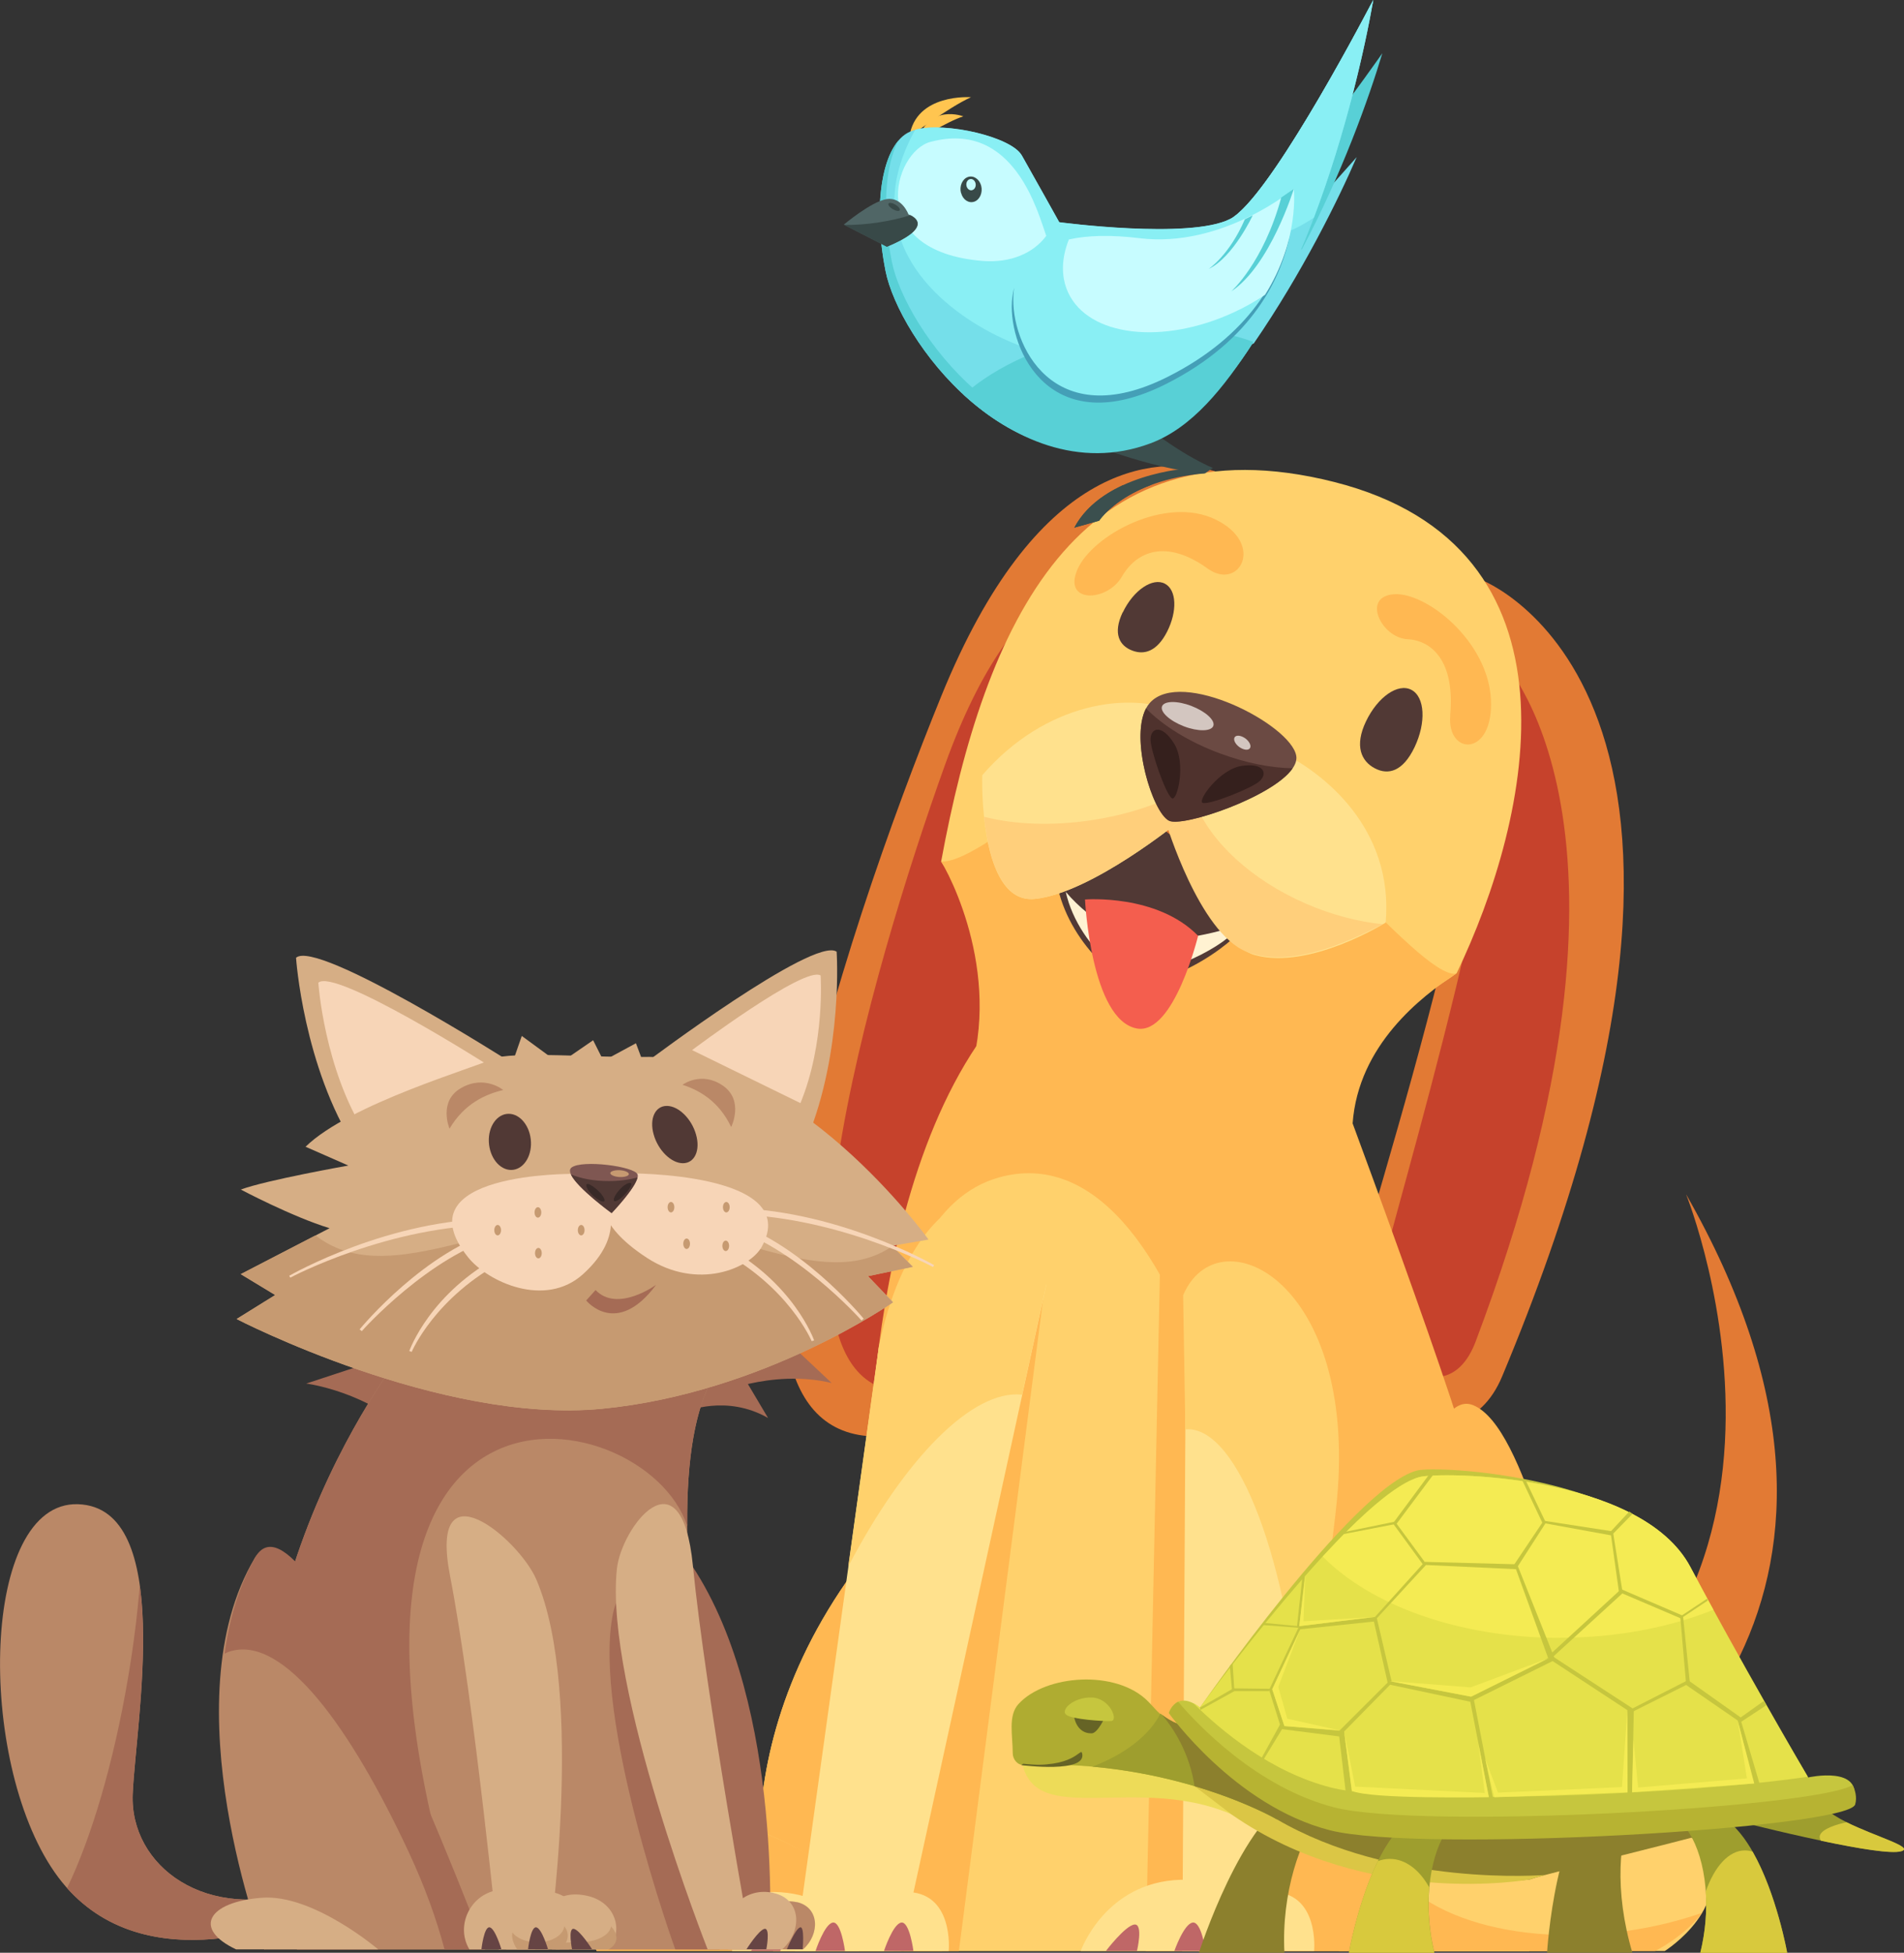 <?xml version="1.0" encoding="UTF-8"?>
<svg xmlns="http://www.w3.org/2000/svg" viewBox="0 0 164.13 168.31">
  <rect x="0" y="0" width="164.13" height="168.31" fill="#333333" stroke="none"/>
  <defs>
    <style>
      .cls-1 {
        fill: #89eff4;
      }

      .cls-2 {
        fill: #58d0d6;
      }

      .cls-3 {
        fill: #9e9e2e;
      }

      .cls-4 {
        fill: #bf6767;
      }

      .cls-5 {
        fill: #fff2d2;
      }

      .cls-6 {
        fill: #3b4f4e;
      }

      .cls-7 {
        fill: #ffb852;
      }

      .cls-8 {
        fill: #7f5752;
      }

      .cls-9 {
        fill: #c69a71;
      }

      .cls-10 {
        fill: #a56b55;
      }

      .cls-11 {
        fill: #513935;
      }

      .cls-12 {
        fill: #f7d5b7;
      }

      .cls-13 {
        fill: #384948;
      }

      .cls-14 {
        fill: #ba8867;
      }

      .cls-15 {
        fill: #d8c93d;
      }

      .cls-16 {
        fill: #4f322d;
      }

      .cls-17 {
        fill: #b7b332;
      }

      .cls-18 {
        fill: #ffe18d;
      }

      .cls-19 {
        fill: #dbc645;
      }

      .cls-20 {
        fill: #c6c63e;
      }

      .cls-21 {
        fill: #afac31;
      }

      .cls-22 {
        isolation: isolate;
      }

      .cls-23 {
        fill: #f45e4e;
      }

      .cls-24 {
        fill: #d6ae85;
      }

      .cls-25 {
        fill: #e27a34;
      }

      .cls-26 {
        fill: #35201d;
      }

      .cls-27 {
        fill: #f4eb53;
      }

      .cls-28 {
        fill: #ffc550;
      }

      .cls-29 {
        fill: #644;
      }

      .cls-30 {
        fill: #ffcf7b;
      }

      .cls-31 {
        fill: #fffbf6;
        mix-blend-mode: overlay;
        opacity: .7;
      }

      .cls-32 {
        fill: #c7fcff;
      }

      .cls-33 {
        fill: #382927;
      }

      .cls-34 {
        fill: #c6422c;
      }

      .cls-35 {
        fill: #449fb7;
      }

      .cls-36 {
        fill: #506666;
      }

      .cls-37 {
        fill: #e5e14a;
      }

      .cls-38 {
        fill: #666426;
      }

      .cls-39 {
        fill: #8c802d;
      }

      .cls-40 {
        fill: #75dfea;
      }

      .cls-41 {
        fill: #6b4a43;
      }

      .cls-42 {
        fill: #eddb58;
      }

      .cls-43 {
        fill: #ffd16c;
      }
    </style>
  </defs>
  <g class="cls-22">
    <g id="Livello_2" data-name="Livello 2">
      <g id="altro">
        <g>
          <path class="cls-25" d="M145.37,102.98c19.16,33.64-.93,52.56-17.99,59.8l-3.04-7.24c36.91-13.08,21.02-52.56,21.02-52.56Z"/>
          <path class="cls-25" d="M129.49,118.63c-3.72,8.89-14.95,1.64-13.32-6.07,1.63-7.71,16.12-49.76,11.45-62.61,0,0,26.51,9.75,1.87,68.68Z"/>
          <path class="cls-34" d="M127.2,115.64c-2.55,6.74-9.59,1.01-8.4-4.86,1.19-5.88,13.17-44.25,10.43-54.16,0,0,14.86,14.3-2.03,59.02Z"/>
          <path class="cls-25" d="M104.73,40.61c-5.37-1.4-15.42-.7-23.59,19.39-8.18,20.09-23.59,65.18-4.67,63.78,18.92-1.4,28.27-83.17,28.27-83.17Z"/>
          <path class="cls-34" d="M99.97,49.1c-4.33-1.08-12.36-.3-18.51,16.83-6.15,17.13-17.61,55.53-2.48,53.99,15.13-1.54,21-70.82,21-70.82Z"/>
          <path class="cls-43" d="M74.82,133.82s-.69-29.53,12.39-44.48c13.08-14.95,24.18-1.75,24.18-1.75,0,0,12.26,27.78,15.06,37.36,2.8,9.58,6.77,36.21,5.37,43.22h-65.18s-5.84-16.59,8.18-34.34Z"/>
          <path class="cls-7" d="M74.82,133.82s-1.4-31.77,11.68-46.72c13.08-14.95,25.7-2.1,25.7-2.1,0,0,11.45,30.37,14.25,39.95,2.8,9.58,6.77,36.21,5.37,43.22h-23.06c2.58-33.32-6.57-71.19-22.66-66.68-11.3,3.17-12.58,26.84-8.09,53.16.82,4.78,1.91,9.31,3.21,13.51h-14.58s-5.84-16.59,8.18-34.34Z"/>
          <polygon class="cls-7" points="107 168.16 98.77 168.16 100.12 103.35 114.49 114.22 107 168.16"/>
          <polygon class="cls-7" points="82.66 168.16 77.92 168.16 77.75 121.92 89.93 111.9 82.66 168.16"/>
          <path class="cls-43" d="M121.78,168.16h21.73s6.37-4.01,3.1-8.92c-3.27-4.91-18.62-2.63-21.37-.17-3.33,2.98-3.45,9.09-3.45,9.09Z"/>
          <path class="cls-43" d="M126.92,122.14c7.01,2.8,10.51,29.43,10.28,38.55l-3.27,7.48h-16.59s2.57-48.83,9.58-46.02Z"/>
          <path class="cls-7" d="M120.18,155.87c-.61,4.39-.8,8.58-.62,12.29h-3.09s3.5-49.86,10.51-47.05c2.33.93,4.21,5.55,5.76,10.24-4.98-.57-10.6,10.36-12.56,24.52Z"/>
          <path class="cls-43" d="M52.17,156.57c19.24-2.33,24.88,11.59,24.88,11.59h-25.62s-4.45-10.96.74-11.59Z"/>
          <path class="cls-7" d="M52.5,161.82c7.25.32,13.21-1.38,13.32-3.8,0-.02,0-.03,0-.05,8.41,3.26,12.57,10.18,12.57,10.18h-26.96s-1.39-3.43-1.71-6.56c.9.1,1.83.18,2.78.22Z"/>
          <path class="cls-43" d="M81.13,74.25c3.74-20.32,11.68-38.31,33.87-32.71,22.19,5.61,17.05,28.85,10.57,42.34-2.86,2.16-8.59,4.38-9.17,12.4l-33.41-1.01c5.37-10.75-1.87-21.02-1.87-21.02Z"/>
          <path class="cls-7" d="M81.13,74.25c3.63.19,12.17-9.73,21.76-8.22,6.57,1.04,19.36,18.31,22.62,17.9-3,1.96-8.42,6.15-8.91,12.9l-34.18-1.3c4.6-9.19.14-18.91-1.29-21.28Z"/>
          <path class="cls-25" d="M96.47,64.84s1.99,4.28,6.29,5.75c2.15.74,5.11.23,8.22-.77,0,0-4.53,6.69-10.89,4.61-6.35-2.08-3.62-9.6-3.62-9.6Z"/>
          <path class="cls-11" d="M107.1,80.05c-1.58,1.96-8.03,6.26-11.12,3.85-3.1-2.41-6.61-7.75-4.3-13.31,2.31-5.56,10.46,2.49,10.46,2.49l4.96,6.98Z"/>
          <path class="cls-5" d="M95.81,80.14c2.41,1.44,6.62.88,10.05-.1l.32.49c-1.58,1.55-7.79,4.77-10.48,2.5-1.6-1.35-3.26-3.6-3.83-6.16,1.12,1.32,2.55,2.45,3.93,3.27Z"/>
          <path class="cls-18" d="M109.98,64.61c4.21,1.93,10.17,6.85,9.47,14.91,0,0-6.54,4.1-11.27,2.8-3.85-1.05-7.66-11.41-7.66-11.41l9.46-6.31Z"/>
          <path class="cls-30" d="M103.04,69.24c1.28,3.25,4.78,6.59,9.56,8.66,2.24.97,4.5,1.55,6.59,1.76-1.74.87-7.57,4.04-11.74,2.37-4.09-1.64-6.93-11.1-6.93-11.1l2.52-1.68Z"/>
          <path class="cls-18" d="M101.67,61.44c-4.2-1.93-11.56-.92-17,5.38,0,0-.35,11.16,4.54,10.66,4.88-.5,12.5-6.73,12.5-6.73l-.03-9.31Z"/>
          <path class="cls-30" d="M94.05,70.7c2.9-.43,5.53-1.28,7.65-2.37v2.42s-7.6,6.23-12.49,6.73c-3.03.31-4.05-3.87-4.38-7.08,2.58.66,5.8.81,9.22.3Z"/>
          <path class="cls-11" d="M96.79,52.78c.91-1.91,2.57-3.03,3.63-2.47,1.02.54,1.07,2.39.19,4.13-.86,1.69-1.95,2.03-2.99,1.64-1.09-.4-1.73-1.44-.84-3.31Z"/>
          <path class="cls-11" d="M117.75,62.18c1.01-2.11,2.76-3.33,3.92-2.72,1.16.61,1.28,2.82.27,4.94-1.01,2.11-2.27,2.43-3.43,1.82-1.16-.61-1.77-1.92-.76-4.04Z"/>
          <path class="cls-41" d="M100.79,70.74c1.42.65,11.41-2.92,10.95-5.6-.47-2.69-9.92-7.57-12.62-4.56-1.99,2.22.15,9.46,1.67,10.16Z"/>
          <polygon class="cls-18" points="110.16 168.16 101.92 168.16 102.21 118.3 114.74 128.76 110.16 168.16"/>
          <path class="cls-43" d="M102.26,123.2s-.05,0-.08.01l-.19-11.57c2.94-6.93,14.62-1.59,13.34,16.67-.37,5.25-3.04,21.43-3.04,21.43-1.17-15.08-5.54-26.81-10.04-26.55Z"/>
          <path class="cls-18" d="M68.52,168.16h9.12s12.56-57.45,12.56-57.45c-5.44,1.9-9.25,3.53-14.43,5.35l-7.24,52.1Z"/>
          <path class="cls-18" d="M104.55,168.16h-11.39s2.1-5.96,8.63-6.14c4.33-.12,2.76,6.14,2.76,6.14Z"/>
          <path class="cls-18" d="M113.28,168.16h-11.39s1.08-4.94,7.58-5.09c4.31-.1,3.81,5.09,3.81,5.09Z"/>
          <path class="cls-18" d="M63.11,168.16h10.96s-1.04-4.94-7.3-5.09c-4.15-.1-3.66,5.09-3.66,5.09Z"/>
          <path class="cls-18" d="M81.78,168.16h-11.39s1.08-4.94,7.58-5.09c4.31-.1,3.81,5.09,3.81,5.09Z"/>
          <path class="cls-43" d="M73.12,135.03l2.64-18.97c3.69-17.85,16.42-15.4,14.43-5.35l-2.08,9.5c-4.28-.47-10.12,5.5-14.99,14.81Z"/>
          <path class="cls-16" d="M105.23,64.96c2.21.82,4.37,1.23,6.2,1.26-1.67,2.46-9.41,5.09-10.64,4.53-1.42-.66-3.39-7.06-2-9.69,1.44,1.47,3.71,2.9,6.43,3.9Z"/>
          <path class="cls-26" d="M103.67,69.2c-.47-.18,1.45-2.91,3.39-3.19,1.94-.28,2.22.69,1.52,1.32-.69.62-4.36,2.08-4.92,1.87Z"/>
          <path class="cls-26" d="M101.03,68.81c.45.26,1.25-3.03.17-4.74-1.08-1.71-2.01-1.32-2.02-.35-.01.95,1.32,4.79,1.85,5.09Z"/>
          <path class="cls-7" d="M125.02,61.66c-.32,3.49,3.76,3.62,3.5-1.4-.26-5.02-5.59-9.26-8.38-9.04-2.79.22-1.04,3.75,1.17,3.87,2.21.12,4.12,2,3.7,6.57Z"/>
          <path class="cls-7" d="M104.11,49.01c2.72,1.96,4.98-2.14.68-4.23-4.3-2.1-10.63,1.35-11.91,4.3-1.29,2.95,2.56,2.82,3.83.62,1.27-2.2,3.83-3.26,7.4-.69Z"/>
          <path class="cls-23" d="M103.28,80.66s-2.08,8.54-5.26,7.99c-3.98-.7-4.49-11.12-4.49-11.12,0,0,6.2-.51,9.75,3.13Z"/>
          <path class="cls-7" d="M119.2,159.52c2.2,5.76,12.32,8.7,22.98,6.58,1.6-.32,3.11-.73,4.54-1.23-1.48,2.01-4.04,3.29-4.04,3.29h-27.26s.15-5.54,3.78-8.64Z"/>
          <path class="cls-4" d="M110.17,168.16h-2.69s.82-2.34,1.58-2.45c.76-.12,1.11,2.45,1.11,2.45Z"/>
          <path class="cls-4" d="M103.92,168.16h-2.69s.82-2.34,1.58-2.45c.76-.12,1.11,2.45,1.11,2.45Z"/>
          <path class="cls-4" d="M98.02,168.16h-2.69s1.65-2.17,2.45-2.28c.8-.11.23,2.28.23,2.28Z"/>
          <path class="cls-4" d="M78.74,168.16h-2.54s.77-2.34,1.49-2.45c.72-.12,1.05,2.45,1.05,2.45Z"/>
          <path class="cls-4" d="M72.84,168.16h-2.54s.77-2.34,1.49-2.45c.72-.12,1.05,2.45,1.05,2.45Z"/>
          <path class="cls-4" d="M67.27,168.16h-2.54s1.56-2.17,2.32-2.28c.76-.11.22,2.28.22,2.28Z"/>
          <path class="cls-31" d="M100.17,60.88c.18-.48,1.32-.5,2.54-.03,1.22.47,2.06,1.24,1.88,1.72-.18.48-1.32.5-2.54.03-1.22-.47-2.06-1.24-1.88-1.72Z"/>
          <path class="cls-31" d="M106.44,63.53c.15-.2.56-.14.92.12.36.27.53.65.38.85-.15.2-.56.14-.92-.12-.36-.27-.53-.65-.38-.85Z"/>
        </g>
        <g>
          <polygon class="cls-24" points="51.13 89.66 48.6 91.4 52.09 91.57 51.13 89.66"/>
          <polygon class="cls-24" points="54.82 89.92 52.12 91.38 55.57 91.92 54.82 89.92"/>
          <polygon class="cls-24" points="44.98 89.29 44.26 91.36 47.68 91.27 44.98 89.29"/>
          <path class="cls-10" d="M26.39,119.25s5.44.68,9.27,4.57l-1.82-7.02-7.44,2.45Z"/>
          <path class="cls-10" d="M61.41,120.28s4.96-2.33,10.28-1.08l-5.29-4.97-4.99,6.05Z"/>
          <path class="cls-10" d="M59.1,121.68s3.51-1.53,7.11.54l-3.42-5.76-3.69,5.22Z"/>
          <path class="cls-10" d="M66.31,168.02h-13.85s3.8-38.18,7.2-33.06c8.05,12.13,6.65,33.06,6.65,33.06Z"/>
          <path class="cls-14" d="M68.68,163.95c-1.98-.44-3.22,1.15-3.7,2.53l.46,1.54h3.79c1.47-1.31,1.43-3.64-.55-4.08Z"/>
          <path class="cls-14" d="M26.42,162.85c-8.64,2.97-15.25-2.02-14.98-8.23.27-6.21,3.64-24.7-4.72-24.97-8.37-.27-8.77,22-2.02,31.71,6.75,9.72,19.97,4.72,22.81,3.24l-1.08-1.75Z"/>
          <path class="cls-10" d="M26.42,162.85c-8.64,2.97-15.25-2.02-14.98-8.23.16-3.75,1.45-11.96.61-17.95-.21,2.47-.53,5.1-.99,7.81-1.25,7.46-3.21,13.99-5.28,18.26,6.99,7.83,19.02,3.27,21.71,1.86l-1.08-1.75Z"/>
          <path class="cls-14" d="M25.61,168.02h39.4s-10.62-39.58-3.06-50.02l-27.35-1.26s-19.25,24.29-9,51.28Z"/>
          <path class="cls-10" d="M59.42,138.79c.25,9.64,2.61,29.23,2.61,29.23h-3.82s-7.22-19.97-5.36-29c.65-3.14,6.33-9.18,6.57-.23Z"/>
          <path class="cls-10" d="M59.24,131.51c-.05-5.73.67-10.69,2.71-13.51l-27.35-1.26s-19.25,24.29-9,51.28h14.74c-17.37-53.63,15.3-47.67,18.89-36.51Z"/>
          <path class="cls-24" d="M72.12,82.02s.59,8.51-2.56,16.16l-13.73-6.71s14.29-10.75,16.28-9.45Z"/>
          <path class="cls-12" d="M70.74,84.08s.4,5.8-1.74,11l-9.34-4.57s9.73-7.32,11.08-6.43Z"/>
          <path class="cls-24" d="M25.52,82.56s.63,9.36,5.13,16.37l13.22-7.47s-16.55-10.53-18.35-8.91Z"/>
          <path class="cls-12" d="M27.44,84.7s.5,7.45,4.08,13.03l10.53-5.94s-13.18-8.38-14.61-7.09Z"/>
          <path class="cls-24" d="M20.39,113.68s17.54,9.09,31.49,7.74c13.94-1.35,25.1-9.18,25.1-9.18l-2.16-2.25,3.87-.81-1.8-1.8,3.15-.54s-11.52-16.09-24.65-15.74c-3.42.09-11.52-.54-12.95.18-1.44.72-12.33,3.87-16.1,7.56l3.69,1.62s-7.11,1.26-9.27,2.07c0,0,4.41,2.34,7.65,3.33l-7.65,3.96,2.97,1.8-3.33,2.07Z"/>
          <path class="cls-9" d="M76.91,107.41c-6.03,4.18-15.04-2.43-24.61-2.43-10.27,0-19.05,6.22-25.1,1.5l-6.45,3.34,2.97,1.8-3.33,2.07s17.54,9.09,31.49,7.74c13.94-1.35,25.1-9.18,25.1-9.18l-2.16-2.25,3.87-.81-1.78-1.78Z"/>
          <path class="cls-11" d="M45.77,98.42c-.06-1.34-.92-2.42-1.92-2.42s-1.77,1.08-1.71,2.42c.06,1.34.92,2.42,1.92,2.42s1.77-1.08,1.71-2.42Z"/>
          <path class="cls-11" d="M60,97.79c-.38-1.36-1.51-2.47-2.52-2.47s-1.52,1.11-1.13,2.47c.38,1.36,1.51,2.47,2.52,2.47s1.52-1.11,1.13-2.47Z"/>
          <path class="cls-10" d="M51.34,111.19l-.81.9s2.61,3.24,6.03-1.35c0,0-3.33,2.43-5.22.45Z"/>
          <path class="cls-12" d="M40.36,108.38c1.71,2.12,6.64,4.39,9.9,1.44,3.78-3.42,1.98-6.21,1.98-6.21l-2.79-2.43s-15.02-.18-9.09,7.2Z"/>
          <path class="cls-12" d="M65.68,107.44c-1.05,1.9-5.53,3.81-9.89.99-4.71-3.05-3.78-5.34-3.78-5.34l1.96-1.96s15.28-.16,11.7,6.32Z"/>
          <path class="cls-8" d="M52.73,104.56s-4.42-3.21-3.46-3.93c.91-.69,5.45-.1,5.69.6.26.73-2.23,3.33-2.23,3.33Z"/>
          <path class="cls-24" d="M38.8,135.86c2.06,10.61,4.19,32.17,4.19,32.17h4.28s3.24-21.98-1.05-31.92c-1.49-3.45-9.34-10.1-7.42-.25Z"/>
          <path class="cls-24" d="M59.73,134.95c1.07,10.9,5.09,33.07,5.09,33.07h-3.82s-8.92-22.59-7.82-32.81c.38-3.55,5.55-10.39,6.55-.26Z"/>
          <path class="cls-14" d="M22.77,168.02h19.03s-16.71-38.96-19.83-33.74c-7.41,12.38.81,33.74.81,33.74Z"/>
          <g>
            <path class="cls-10" d="M19.96,142.3c4.55-1.24,10.24,6.54,15.3,17.39,1.35,2.9,2.37,5.72,3.06,8.33h3.48s-15.52-41.43-19.83-33.74c-1.4,2.49-2.21,5.32-2.61,8.25.19-.1.39-.18.61-.24Z"/>
            <path class="cls-10" d="M22.63,167.61c.09.27.15.41.15.41h.08c-.08-.14-.15-.28-.23-.41Z"/>
          </g>
          <path class="cls-24" d="M66.67,163.15c-2.45-.52-3.95,1.37-4.51,3.03l.59,1.85h4.66c1.78-1.56,1.7-4.35-.74-4.87Z"/>
          <path class="cls-24" d="M50.46,163.37c-2.64-.5-3.74,1.31-3.93,2.89l1.05,1.76h4.8c1.47-1.49.73-4.16-1.92-4.65Z"/>
          <path class="cls-24" d="M42.79,162.93c2.15-.39,3.4,1.08,3.99,2.72l-.65,2.37h-5.67c-1.21-2.03.07-4.67,2.34-5.09Z"/>
          <path class="cls-24" d="M22.57,163.57c4.42-.34,10.03,4.45,10.03,4.45h-12.25c-3.75-1.77-2.45-4.09,2.22-4.45Z"/>
          <path class="cls-24" d="M47.37,163.03c-2.55-.46-5.77,1.15-3.73,4.99h5.43c1.81-1.6,1.24-4.46-1.69-4.99Z"/>
          <path class="cls-9" d="M48.64,166.03c-.08.77-1.09,1.38-2.34,1.38-.94,0-1.76-.35-2.13-.85-.08.4.03.88.41,1.46h3.67c.77-.55.9-1.38.39-1.99Z"/>
          <path class="cls-9" d="M52.67,166.03c-.09.77-1.28,1.38-2.75,1.38-1.11,0-2.46.03-2.02.61h4.58c.91-.55.78-1.38.18-1.99Z"/>
          <path class="cls-11" d="M52.49,101.8c-1.28,0-2.44-.22-3.28-.58.53,1.17,3.51,3.34,3.51,3.34,0,0,2.02-2.11,2.23-3.07-.71.19-1.56.31-2.47.31Z"/>
          <path class="cls-12" d="M25.02,110.12l-.09-.16c.09-.05,8.68-4.98,18.08-4.92v.54c-.07,0-.14,0-.21,0-9.19,0-17.69,4.49-17.77,4.54Z"/>
          <path class="cls-12" d="M31.19,114.74l-.19-.16c.23-.28,5.7-6.83,11.95-8.56l.14.52c-6.08,1.68-11.85,8.12-11.9,8.19Z"/>
          <path class="cls-12" d="M35.5,116.52l-.22-.07c.02-.05,1.78-5.05,7.97-8.3l.25.48c-6.01,3.15-7.99,7.85-8.01,7.89Z"/>
          <path class="cls-9" d="M46.66,104.5c0-.25-.13-.45-.29-.45s-.29.2-.29.45.13.45.29.45.29-.2.29-.45Z"/>
          <path class="cls-9" d="M43.19,106.03c0-.25-.13-.45-.29-.45s-.29.2-.29.45.13.45.29.45.29-.2.29-.45Z"/>
          <path class="cls-9" d="M46.7,108.01c0-.25-.13-.45-.29-.45s-.29.2-.29.45.13.45.29.45.29-.2.29-.45Z"/>
          <path class="cls-9" d="M50.39,106.03c0-.25-.13-.45-.29-.45s-.29.2-.29.45.13.45.29.45.29-.2.29-.45Z"/>
          <path class="cls-9" d="M58.13,104.05c0-.25-.13-.45-.29-.45s-.29.2-.29.45.13.45.29.45.29-.2.29-.45Z"/>
          <path class="cls-9" d="M59.48,107.2c0-.25-.13-.45-.29-.45s-.29.2-.29.45.13.45.29.45.29-.2.29-.45Z"/>
          <path class="cls-12" d="M80.43,109.2l.09-.16c-.09-.05-8.68-4.98-18.08-4.92v.54c.07,0,.14,0,.21,0,9.19,0,17.69,4.49,17.77,4.54Z"/>
          <path class="cls-12" d="M74.26,113.82l.19-.16c-.23-.28-5.7-6.83-11.95-8.56l-.14.52c6.08,1.68,11.85,8.12,11.9,8.19Z"/>
          <path class="cls-12" d="M69.96,115.6l.22-.07c-.02-.05-1.78-5.05-7.97-8.3l-.25.48c6.01,3.15,7.99,7.85,8.01,7.89Z"/>
          <path class="cls-9" d="M62.85,107.38c0-.25-.13-.45-.29-.45s-.29.2-.29.45.13.45.29.45.29-.2.29-.45Z"/>
          <path class="cls-9" d="M62.9,104.05c0-.25-.13-.45-.29-.45s-.29.2-.29.45.13.45.29.45.29-.2.29-.45Z"/>
          <path class="cls-14" d="M43.38,93.95c-1.53.36-3.35,1.17-4.63,3.33,0,0-1.01-2.36,1.01-3.51,2.02-1.15,3.62.18,3.62.18Z"/>
          <path class="cls-14" d="M58.83,93.5c1.44.46,3.13,1.4,4.2,3.64,0,0,1.14-2.29-.72-3.57-1.86-1.28-3.48-.07-3.48-.07Z"/>
          <path class="cls-9" d="M53.43,100.86c-.44-.02-.81.09-.82.25,0,.16.34.31.78.34.44.02.81-.09.82-.25,0-.16-.34-.31-.78-.34Z"/>
          <path class="cls-33" d="M51.85,102.93c-.52-.62-1.49-1.25-1.28-.62.14.44.76.97,1.12,1.16.21.11.37.12.41.05.05-.08-.02-.3-.26-.59Z"/>
          <path class="cls-33" d="M53.54,103.26c.62-.52,1.25-1.49.62-1.28-.44.14-.97.76-1.16,1.13-.11.21-.12.37-.05.41.08.05.3-.02.59-.26Z"/>
          <path class="cls-29" d="M41.49,168.01h1.73s-.53-1.8-1.01-1.89c-.49-.09-.71,1.89-.71,1.89Z"/>
          <path class="cls-29" d="M45.51,168.01h1.73s-.53-1.8-1.01-1.89c-.49-.09-.71,1.89-.71,1.89Z"/>
          <path class="cls-29" d="M49.31,168.01h1.73s-1.06-1.67-1.58-1.76c-.52-.08-.15,1.76-.15,1.76Z"/>
          <path class="cls-29" d="M69.19,168.01h-1.36s.74-1.8,1.15-1.89c.4-.09.21,1.89.21,1.89Z"/>
          <path class="cls-29" d="M66.06,168.01h-1.71s1.05-1.67,1.56-1.76c.51-.08.15,1.76.15,1.76Z"/>
        </g>
        <g>
          <path class="cls-42" d="M106.8,153.72l1.27,3.64c-9.09-5.53-19.6,1.23-20.07-6.3,1.71-.59,18.81,2.65,18.81,2.65Z"/>
          <path class="cls-3" d="M163.91,159.55c-1.9.6-15.16-2.84-15.16-2.84l6.07-3.37s1.53,2.33,4.34,3.71c2.58,1.28,5.86,2.15,4.75,2.5Z"/>
          <path class="cls-15" d="M156.99,158.66c-.09-.11-.13-.22-.13-.33,0-.5.9-.96,2.31-1.27,2.58,1.27,5.85,2.14,4.74,2.5-.83.26-3.81-.24-6.92-.9Z"/>
          <path class="cls-39" d="M140.72,168.31h-7.36s.73-12,4.91-13.92c4.18-1.92,2.95.78,2.52,1.56-1.23,2.2-1.66,7.05-.07,12.37Z"/>
          <path class="cls-39" d="M110.71,168.31h-7.36s3.73-11.67,8.39-13.55c4.66-1.87,2.75.76,2.13,1.52-1.77,2.14-3.42,6.86-3.15,12.03Z"/>
          <path class="cls-39" d="M157.37,155.09c-4.96,1.9-23.82,6.27-25.51,6.91,0,0-14.32,1.7-24.56-5.06l-3.59-6.86,53.66,5.01Z"/>
          <path class="cls-19" d="M105.6,150.25l2.61,5.37c9.6,6.75,23.03,6.12,24.97,5.99-.65.17-1.11.31-1.31.38,0,0-13.94,2.57-25.68-5.58l-3.22-2.46,2.63-3.71Z"/>
          <path class="cls-3" d="M123.64,168.31h-7.36s1.82-10.37,6.18-12.04c4.36-1.66,2.88.68,2.38,1.35-1.43,1.9-2.3,6.1-1.19,10.69Z"/>
          <path class="cls-15" d="M116.28,168.31s.77-4.38,2.5-7.9c.33-.12.67-.19,1.02-.19,1.35,0,2.57.95,3.4,2.45-.15,1.7-.05,3.63.44,5.64h-7.36Z"/>
          <path class="cls-3" d="M146.57,168.31h7.49s-1.85-10.37-6.28-12.04c-4.43-1.66-2.93.68-2.42,1.35,1.45,1.9,2.34,6.1,1.21,10.69Z"/>
          <path class="cls-15" d="M150.42,159.49c.23,0,.45.04.66.11,2.07,3.62,2.98,8.72,2.98,8.72h-7.49c.46-1.87.58-3.67.47-5.28.74-2.14,1.98-3.55,3.38-3.55Z"/>
          <path class="cls-21" d="M112.05,156.25s-1.5.42-2,.55c0,0-8.95-5.22-21.8-4.67-.54.02-.95-.49-.95-1.03,0-1.51-.42-3.22.49-4.22,2.32-2.56,8.46-3,11.18-.23.89.9.97,1.28,2.59,1.95,6.35-2.15,10.51,7.65,10.51,7.65Z"/>
          <path class="cls-3" d="M100.02,147.69c.41.32.92.66,1.52.91,6.35-2.15,10.51,7.65,10.51,7.65,0,0-1.5.42-2,.55,0,0-6.29-3.67-15.89-4.53,2.83-1.06,4.98-2.77,5.87-4.58Z"/>
          <path class="cls-39" d="M101.7,150.09c-.44-.85-.96-1.62-1.53-2.29.38.29.84.58,1.38.8,6.35-2.15,11.5,8.3,11.5,8.3,0,0-2.49-.24-3-.1,0,0-2.63-1.53-7.08-2.85-.18-1.25-.6-2.58-1.27-3.87Z"/>
          <path class="cls-20" d="M159.74,155.29c-.61,2.07-37.13,4.18-44.95,2.18-8.21-2.11-14.04-9.82-14.04-9.82,0,0,.63-2.06,2.69-.47,0,0,13.11-18.91,18.69-20.43,1.74-.48,19.32.47,23.6,8.55,4.28,8.08,10.14,17.9,10.14,17.9,0,0,4.81-1.07,3.88,2.1Z"/>
          <path class="cls-17" d="M101.56,146.68c1.67,1.97,6.78,7.38,13.45,9.1,7.49,1.92,41.37.06,44.69-1.92.19.34.41,1.04.22,1.67-.61,2.07-37.48,4.22-45.29,2.22-8.21-2.11-13.87-10.1-13.87-10.1,0,0,.22-.7.8-.97Z"/>
          <path class="cls-37" d="M122.36,127.31c1.74-.48,19.08-.32,23.36,7.76,4.11,7.77,9.7,17.36,10.12,18.07-10.09,1.52-34.78,2.54-41.07.94-5.2-1.32-9.45-4.85-11.91-7.29.18.09.37.21.58.38,0,0,13.34-18.34,18.91-19.86Z"/>
          <path class="cls-27" d="M134.48,141.17c-8.71,0-16.32-2.81-20.46-7.01,3.13-3.4,6.27-6.28,8.34-6.85,1.74-.48,19.08-.32,23.36,7.76.63,1.2,1.3,2.44,1.98,3.68-3.78,1.52-8.33,2.41-13.23,2.41Z"/>
          <polygon class="cls-20" points="133.79 142.73 140.84 147.32 140.68 155.08 140.28 155.08 140.28 147.4 133.84 143.17 127.06 146.53 128.72 155.08 128.41 155.24 126.67 146.29 133.79 142.73"/>
          <polygon class="cls-20" points="119.75 144.89 126.82 146.24 126.9 146.71 119.83 145.21 115.87 149.24 116.66 155.42 116.11 155.34 115.39 149.24 119.75 144.89"/>
          <polygon class="cls-20" points="122.81 134.62 130.78 134.83 134 142.91 133.53 143.12 130.68 135.25 122.92 134.89 118.69 139.48 120.01 145.13 119.64 145.13 118.38 139.53 122.81 134.62"/>
          <polygon class="cls-20" points="111.99 140.16 118.53 139.37 118.64 139.74 112.09 140.43 109.67 145.6 110.72 148.77 115.63 149.19 115.47 149.67 110.46 149.03 109.4 145.65 111.99 140.16"/>
          <polygon class="cls-20" points="108.89 151.71 110.56 148.97 110.4 148.53 108.7 151.62 108.89 151.71"/>
          <polygon class="cls-20" points="109.38 145.76 106.41 145.76 103.48 147.38 103.45 147.17 106.33 145.52 109.53 145.56 109.38 145.76"/>
          <polygon class="cls-20" points="106.25 143.34 106.41 145.76 106.21 145.76 106.01 143.58 106.25 143.34"/>
          <polygon class="cls-20" points="111.99 140.3 108.82 140.06 108.98 139.88 112.11 140.18 111.99 140.3"/>
          <polygon class="cls-20" points="111.99 140.3 112.5 135.66 112.27 135.94 111.79 140.3 111.99 140.3"/>
          <polygon class="cls-20" points="115.63 132.1 120.26 131.15 122.81 134.62 122.68 134.87 120.14 131.39 115.43 132.3 115.63 132.1"/>
          <polygon class="cls-20" points="140.71 147.55 145.35 145.23 149.79 148.29 151.21 153.84 151.69 153.78 150.1 148.4 152.27 146.97 152.06 146.6 150.05 148.03 145.51 144.81 140.44 147.4 140.71 147.55"/>
          <polygon class="cls-20" points="130.68 135.25 133.26 131.24 131.52 127.6 131.15 127.44 132.95 131.24 130.36 135.1 130.68 135.25"/>
          <polygon class="cls-20" points="120.38 131.35 123.81 126.76 123.44 126.76 120.12 131.24 120.38 131.35"/>
          <polygon class="cls-20" points="145.67 145.02 145.09 139.37 147.23 137.94 147.15 137.8 144.84 139.33 145.34 145.07 145.67 145.02"/>
          <polygon class="cls-20" points="133.79 142.88 139.85 137.34 144.98 139.53 145.09 139.27 139.74 136.97 133.63 142.59 133.79 142.88"/>
          <polygon class="cls-20" points="139.86 137.17 139.07 132.18 140.73 130.48 140.45 130.28 138.83 132.02 139.58 137.37 139.86 137.17"/>
          <polygon class="cls-20" points="133.03 131.27 138.91 132.34 138.95 131.98 133.05 131.07 133.03 131.27"/>
          <path class="cls-38" d="M95.26,147.96l-2.7-.15s.14,1.61,1.54,1.59c.53,0,1.17-1.44,1.17-1.44Z"/>
          <path class="cls-38" d="M93.27,151.08c-.13-.43-.77,1.4-5.07.94l-.16.12s5.78.75,5.23-1.06Z"/>
          <path class="cls-20" d="M91.9,147.79c.49.41,3.22.58,3.88.55.66-.03-.1-1.98-1.66-2.03-1.56-.05-2.72,1.06-2.22,1.48Z"/>
          <polygon class="cls-27" points="133.53 142.91 126.82 146.24 119.75 144.89 126.77 145.44 133.53 142.91"/>
          <polygon class="cls-27" points="115.47 149.14 110.72 148.77 109.67 145.6 112.09 140.43 110.19 145.39 110.97 148.14 115.47 149.14"/>
          <polygon class="cls-27" points="118.43 139.37 112 140.16 112.52 135.78 112.36 139.74 118.43 139.37"/>
          <polygon class="cls-27" points="140.28 147.4 140.3 154.47 128.81 154.91 128.02 151.58 129.13 154.51 139.82 154.03 140.28 147.4"/>
          <polygon class="cls-27" points="149.79 148.29 151.22 153.72 140.69 154.47 140.81 149.96 141.21 154.07 150.59 153.28 149.79 148.29"/>
          <path class="cls-27" d="M127.39,150.03l.95,4.87s-10.29.2-11.8-.55l-.67-5.11.95,4.75,11.17.55-.59-4.52Z"/>
        </g>
        <g>
          <path class="cls-28" d="M79.1,12.09s2.54-1.62,3.94-2.06c0,0-2.9-1.13-3.94,2.06Z"/>
          <path class="cls-28" d="M78.39,11.8s3.33-2.52,5.31-3.42c0,0-4.77-.36-5.31,3.42Z"/>
          <path class="cls-40" d="M101.32,28.58c4.21-1.88,15.63-15.04,15.63-15.04-1.55,3.6-4.69,9.98-8.87,16.06-2.68,1.1-4.91,1.28-6.05.29-.38-.33-.62-.78-.72-1.31Z"/>
          <path class="cls-2" d="M105.41,20.8c3.95-2.15,13.75-16.21,13.75-16.21-1.12,3.76-3.5,10.46-6.93,16.89-2.53,1.27-4.71,1.57-5.95.62-.42-.32-.7-.76-.86-1.3Z"/>
          <path class="cls-6" d="M92.84,37.83s6.35,2.66,11.04,2.97l.67-.47s-2.57-1-6.17-3.9c0,0-3.73-.09-5.55,1.4Z"/>
          <path class="cls-6" d="M102.43,40.37l1.46.43c-6.88.58-9.14,4.08-9.14,4.08l-2.14.6c2.46-4.65,9.82-5.11,9.82-5.11Z"/>
          <path class="cls-6" d="M94.75,44.88l-2.14.6c.91-1.72,2.49-2.86,4.12-3.63.16-.02.32-.04.48-.05.72-.06,1.41-.07,2.07-.02-3.32,1.23-4.53,3.1-4.53,3.1Z"/>
          <path class="cls-40" d="M118.38,0c-1.56,9.02-7.61,33.49-19.48,37.94-11.87,4.45-21.4-8.75-22.56-14.56-1.16-5.82-.27-10.97,2.08-12.02,2.35-1.05,8.7.36,9.65,2.02.95,1.67,3.24,5.78,3.24,5.78,0,0,11.24,1.5,14.73-.28,3.49-1.78,12.33-18.87,12.33-18.87Z"/>
          <g>
            <path class="cls-2" d="M110.71,13.32c3.68-5.6,7.67-13.32,7.67-13.32-.02.11-.04.22-.06.33-1.33,2.5-4.64,8.61-7.61,12.99Z"/>
            <path class="cls-2" d="M77.45,12.11c-1.16,2.18-1.43,6.13-.57,10.45,1.16,5.82,10.68,19.01,22.56,14.56,3.28-1.23,6.11-3.99,8.53-7.52-2.53,3.93-5.55,7.01-9.07,8.33-11.87,4.45-21.4-8.75-22.56-14.56-.98-4.93-.49-9.38,1.11-11.26Z"/>
          </g>
          <path class="cls-2" d="M83.07,34.03c2.77-2.48,7.14-4.49,12.26-5.36,4.82-.81,9.35-.44,12.72.8-2.55,3.98-5.31,7.41-8.87,8.74-6.2,2.32-12.04-.45-16.11-4.19Z"/>
          <path class="cls-1" d="M88.07,13.37c.95,1.67,3.24,5.78,3.24,5.78,0,0,11.24,1.5,14.73-.28,3.22-1.65,11.01-16.33,12.18-18.58-.71,2.85-1.97,5.65-3.02,8.62-5.5,15.47-15.35,26.94-29.33,19.99-5.03-2.5-12.15-8.44-6.97-17.72,2.64-.71,8.27.63,9.16,2.19Z"/>
          <path class="cls-1" d="M106.41,18.65c3.7-2.67,11.97-18.65,11.97-18.65-.72,4.14-2.38,11.54-5.12,18.76-2.38,1.59-4.52,2.12-5.86,1.2-.45-.3-.78-.75-1-1.32Z"/>
          <path class="cls-32" d="M80.21,12.23c7.23-1.94,9.28,6.17,9.98,8.1-1.11,1.5-3.08,2.35-5.5,2.16-10.17-.84-7.68-9.4-4.49-10.26Z"/>
          <path class="cls-36" d="M78.31,18.48s2.71.89-1.86,2.78l-3.71-1.9s2.38-2,3.7-2.2c1.31-.2,1.87,1.31,1.87,1.31Z"/>
          <path class="cls-13" d="M82.84,16.63c-.15-.58.11-1.2.59-1.37.48-.17.99.16,1.15.75.15.58-.11,1.2-.59,1.37-.48.17-.99-.16-1.14-.75Z"/>
          <path class="cls-32" d="M83.32,16.05c-.07-.26.05-.53.26-.6.21-.08.44.07.51.33.07.26-.05.53-.26.6-.21.08-.44-.07-.51-.33Z"/>
          <path class="cls-13" d="M75.81,19.16c.96-.15,1.87-.36,2.66-.61.51.24,1.81,1.12-2.02,2.72l-3.67-1.88c.91.01,1.95-.06,3.03-.23Z"/>
          <path class="cls-1" d="M87.3,25.66c-.27,4.25,3.38,12.08,13.3,7.09,12.13-6.11,10.94-16.47,10.94-16.47,0,0-6.14,5.13-13.3,4.25-7.16-.88-10.69,1.29-10.94,5.13Z"/>
          <path class="cls-35" d="M87.23,26c.03-.43.1-.83.2-1.21-.03.2-.06.4-.07.6-.27,4.25,3.38,12.08,13.3,7.09,7.16-3.6,9.67-8.68,10.54-12.25-.72,3.57-3.1,9.04-10.67,12.86-9.92,5-13.57-2.84-13.3-7.09Z"/>
          <path class="cls-32" d="M98.23,20.53c7.16.88,13.3-4.25,13.3-4.25,0,0,.51,4.39-2.48,9.13-.82.55-1.71,1.06-2.67,1.5-6.14,2.85-12.54,2.1-14.3-1.69-.64-1.38-.58-2.97.06-4.58,1.61-.36,3.64-.41,6.09-.11Z"/>
          <path class="cls-2" d="M107.31,18.9l.68-.34s-1.69,3.62-3.8,4.62c0,0,1.78-1.17,3.12-4.28Z"/>
          <path class="cls-2" d="M110.45,17.02l1.08-.74s-2.03,6.62-5.4,8.84c0,0,2.77-2.43,4.32-8.1Z"/>
          <path class="cls-13" d="M76.59,17.55c.06-.11.33-.07.6.09.27.16.43.37.37.48-.06.11-.33.07-.6-.09-.27-.16-.43-.37-.37-.48Z"/>
        </g>
      </g>
    </g>
  </g>
</svg>